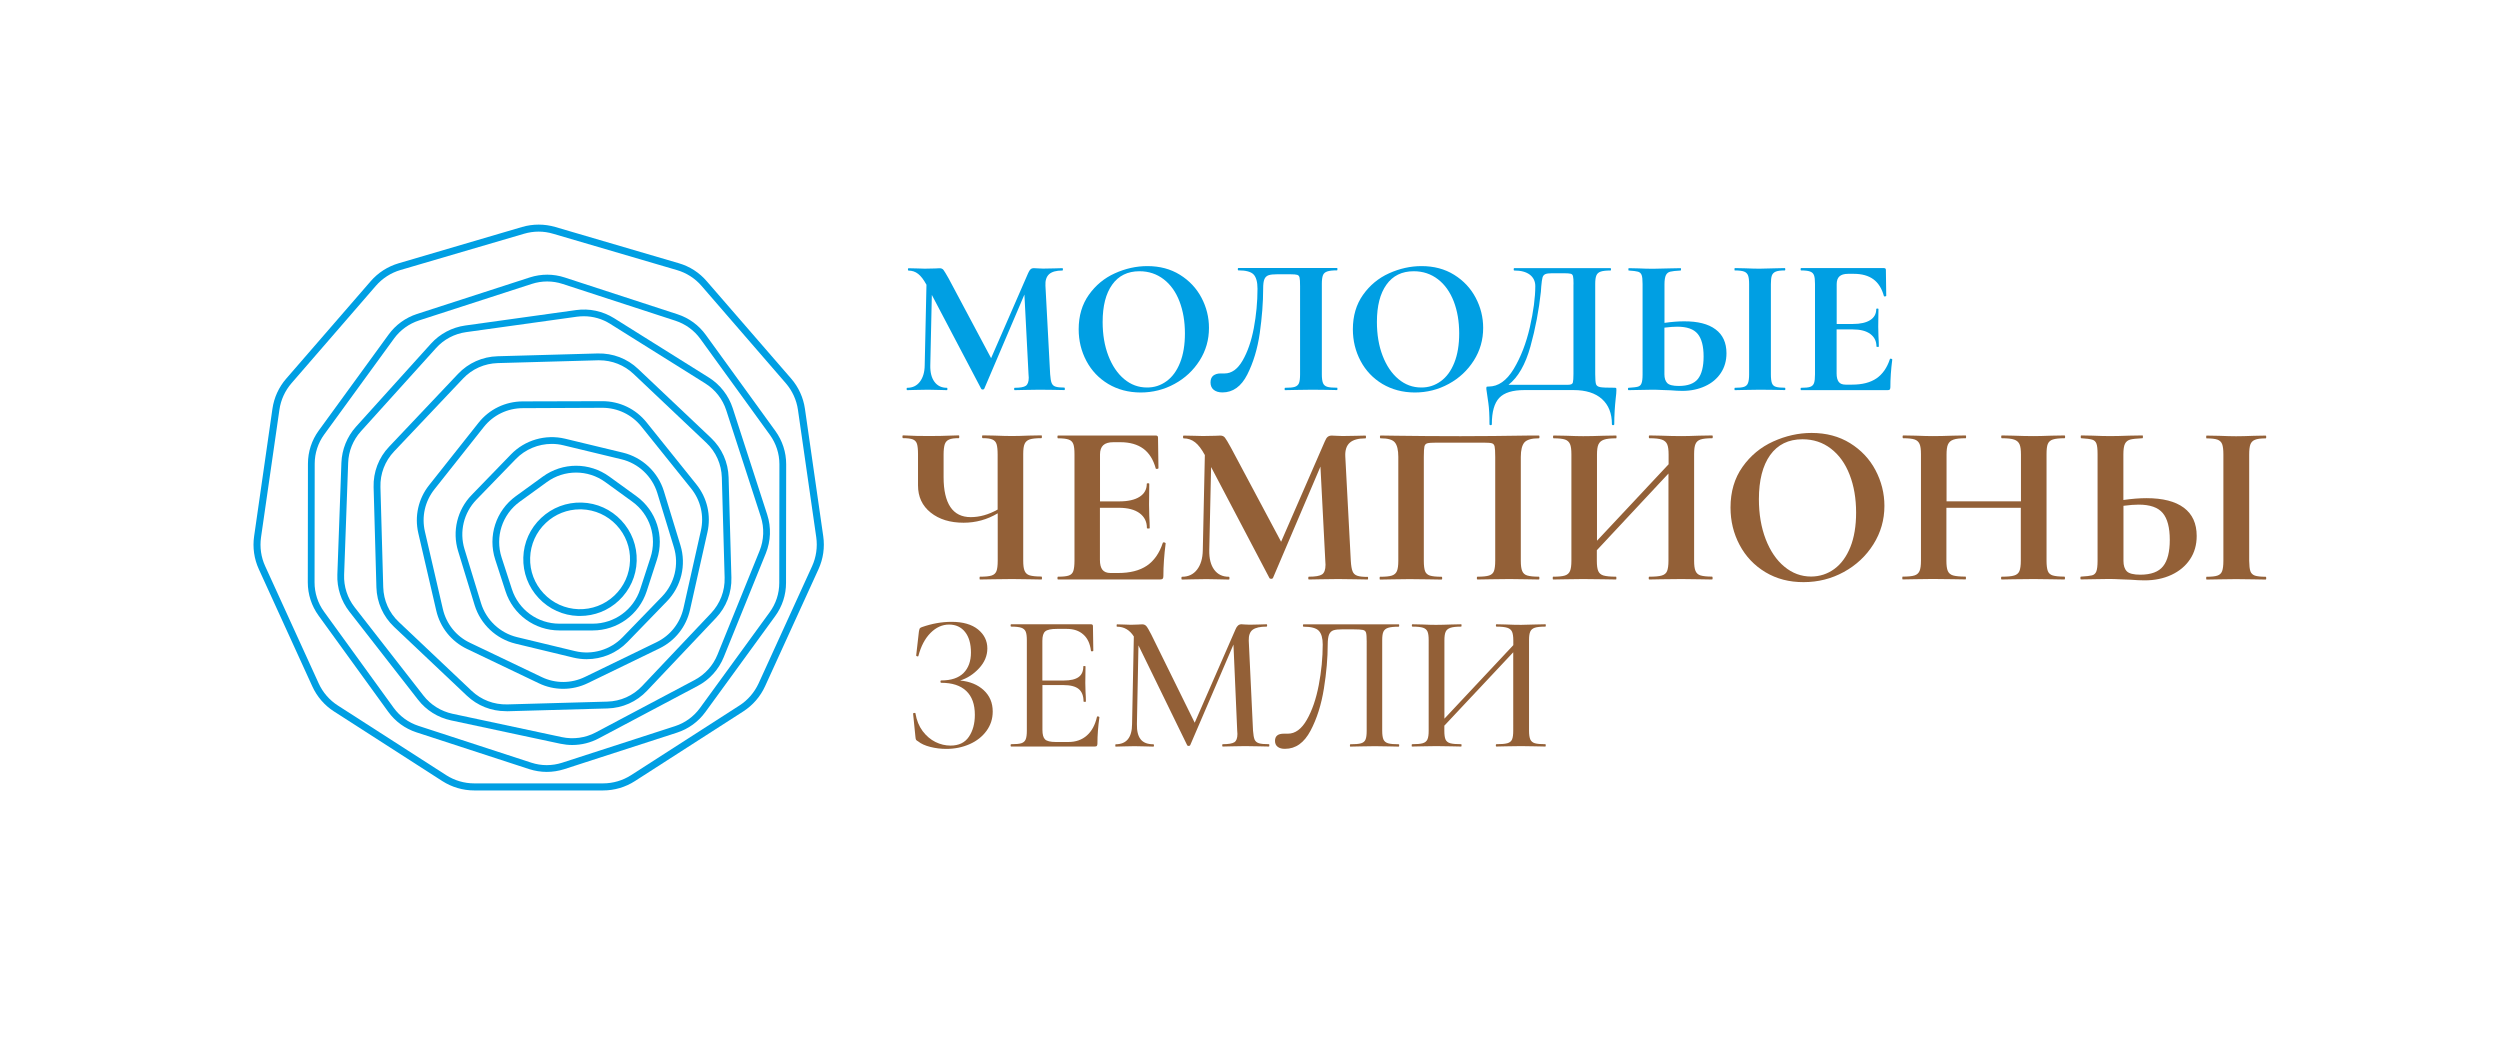 <?xml version="1.0" encoding="utf-8"?>
<!-- Generator: Adobe Illustrator 23.0.4, SVG Export Plug-In . SVG Version: 6.00 Build 0)  -->
<svg version="1.1" id="Layer_1" xmlns="http://www.w3.org/2000/svg" xmlns:xlink="http://www.w3.org/1999/xlink" x="0px" y="0px"
	 viewBox="0 0 340 142.25" style="enable-background:new 0 0 340 142.25;" xml:space="preserve">
<style type="text/css">
	.st0{fill:#936037;}
	.st1{fill:#009FE3;}
</style>
<g>
	<g>
		<path class="st0" d="M141.71,78.62c0,0.13-0.02,0.19-0.06,0.19c-0.71,0-1.27-0.01-1.69-0.03l-2.32-0.03l-2.57,0.03
			c-0.44,0.02-1.03,0.03-1.79,0.03c-0.04,0-0.06-0.06-0.06-0.19c0-0.12,0.02-0.19,0.06-0.19c0.73,0,1.26-0.05,1.58-0.16
			c0.32-0.1,0.54-0.3,0.66-0.6c0.11-0.29,0.17-0.76,0.17-1.41v-6.45c-1.44,0.86-2.99,1.28-4.64,1.28c-1.84,0-3.33-0.46-4.48-1.38
			c-1.15-0.92-1.72-2.15-1.72-3.7v-4.26c0-0.63-0.05-1.09-0.14-1.38c-0.09-0.29-0.28-0.5-0.56-0.61c-0.28-0.11-0.73-0.17-1.33-0.17
			c-0.06,0-0.09-0.06-0.09-0.19s0.03-0.19,0.09-0.19c0.31,0,0.55,0.01,0.72,0.03c0.58,0.04,1.53,0.06,2.85,0.06
			c1.07,0,2.06-0.02,2.98-0.06c0.27-0.02,0.62-0.03,1.03-0.03c0.04,0,0.06,0.06,0.06,0.19s-0.02,0.19-0.06,0.19
			c-0.61,0-1.05,0.06-1.33,0.19c-0.28,0.12-0.48,0.34-0.58,0.64s-0.16,0.77-0.16,1.39v3.1c0,1.77,0.31,3.12,0.92,4.04
			c0.62,0.92,1.54,1.38,2.77,1.38c1.21,0,2.43-0.34,3.66-1.03v-7.49c0-0.63-0.05-1.09-0.14-1.39s-0.28-0.52-0.56-0.64
			c-0.28-0.13-0.73-0.19-1.33-0.19c-0.06,0-0.09-0.06-0.09-0.19s0.03-0.19,0.09-0.19l1.6,0.03c0.96,0.04,1.75,0.06,2.38,0.06
			c0.58,0,1.36-0.02,2.32-0.06l1.69-0.03c0.04,0,0.06,0.06,0.06,0.19s-0.02,0.19-0.06,0.19c-0.73,0-1.26,0.06-1.6,0.17
			c-0.33,0.11-0.56,0.32-0.69,0.61s-0.19,0.75-0.19,1.38v14.5c0,0.63,0.06,1.09,0.19,1.39s0.35,0.51,0.69,0.61
			c0.33,0.1,0.87,0.16,1.6,0.16C141.69,78.43,141.71,78.49,141.71,78.62z"/>
		<path class="st0" d="M158.28,73.76c0.06,0,0.12,0.02,0.17,0.05c0.05,0.03,0.08,0.06,0.08,0.08c-0.21,1.63-0.31,3.11-0.31,4.45
			c0,0.17-0.03,0.29-0.09,0.36c-0.06,0.07-0.19,0.11-0.38,0.11H143.9c-0.06,0-0.09-0.06-0.09-0.19c0-0.12,0.03-0.19,0.09-0.19
			c0.67,0,1.15-0.05,1.46-0.16c0.3-0.1,0.51-0.31,0.61-0.61s0.16-0.77,0.16-1.39v-14.5c0-0.63-0.05-1.09-0.16-1.38
			s-0.31-0.5-0.63-0.61c-0.31-0.11-0.79-0.17-1.44-0.17c-0.06,0-0.09-0.06-0.09-0.19s0.03-0.19,0.09-0.19h13.28
			c0.21,0,0.31,0.09,0.31,0.28l0.06,4.17c0,0.04-0.06,0.07-0.17,0.09c-0.12,0.02-0.18,0-0.2-0.06c-0.33-1.21-0.9-2.11-1.69-2.69
			c-0.79-0.58-1.84-0.88-3.13-0.88h-0.94c-0.63,0-1.09,0.14-1.38,0.41c-0.29,0.27-0.44,0.69-0.44,1.25v6.39h2.6
			c1.21,0,2.14-0.21,2.79-0.63c0.65-0.42,0.97-1,0.97-1.75c0-0.06,0.06-0.09,0.17-0.09c0.11,0,0.17,0.03,0.17,0.09l-0.03,2.82
			l0.03,1.5c0.04,0.71,0.06,1.27,0.06,1.69c0,0.04-0.06,0.06-0.19,0.06s-0.19-0.02-0.19-0.06c0-0.86-0.33-1.53-0.99-2.02
			c-0.66-0.49-1.6-0.74-2.83-0.74h-2.57v7.08c0,0.61,0.11,1.05,0.34,1.35c0.23,0.29,0.6,0.44,1.1,0.44h1.03c1.63,0,2.93-0.33,3.92-1
			c0.98-0.67,1.7-1.7,2.16-3.1C158.15,73.78,158.19,73.76,158.28,73.76z"/>
		<path class="st0" d="M186.06,78.62c0,0.13-0.02,0.19-0.06,0.19c-0.71,0-1.27-0.01-1.69-0.03l-2.32-0.03l-2.35,0.03
			c-0.4,0.02-0.94,0.03-1.63,0.03c-0.06,0-0.09-0.06-0.09-0.19c0-0.12,0.03-0.19,0.09-0.19c0.88,0,1.47-0.1,1.79-0.31
			c0.31-0.21,0.47-0.65,0.47-1.32l-0.03-0.53l-0.66-12.81l-6.45,15.13c-0.04,0.08-0.12,0.13-0.25,0.13c-0.13,0-0.21-0.04-0.25-0.13
			l-7.92-15.07l-0.25,11.31c-0.02,1.13,0.2,2.01,0.67,2.65c0.47,0.64,1.13,0.96,1.99,0.96c0.06,0,0.09,0.06,0.09,0.19
			c0,0.13-0.03,0.19-0.09,0.19c-0.56,0-1-0.01-1.32-0.03l-1.72-0.03l-1.97,0.03c-0.33,0.02-0.78,0.03-1.35,0.03
			c-0.06,0-0.09-0.06-0.09-0.19c0-0.12,0.03-0.19,0.09-0.19c0.86,0,1.54-0.32,2.04-0.97s0.76-1.52,0.78-2.63l0.28-12.97l-0.03-0.03
			c-0.42-0.77-0.85-1.34-1.3-1.69c-0.45-0.35-0.97-0.53-1.55-0.53c-0.06,0-0.09-0.06-0.09-0.19s0.03-0.19,0.09-0.19l1.47,0.03
			c0.29,0.02,0.67,0.03,1.13,0.03l1.66-0.03c0.19-0.02,0.43-0.03,0.72-0.03c0.27,0,0.48,0.09,0.63,0.28
			c0.15,0.19,0.42,0.64,0.81,1.35l6.83,12.81l5.95-13.66c0.12-0.29,0.25-0.5,0.39-0.61c0.14-0.11,0.32-0.17,0.55-0.17
			c0.19,0,0.4,0.01,0.64,0.03c0.24,0.02,0.52,0.03,0.83,0.03l1.85-0.03c0.29-0.02,0.71-0.03,1.25-0.03c0.06,0,0.09,0.06,0.09,0.19
			s-0.03,0.19-0.09,0.19c-0.98,0-1.69,0.2-2.13,0.6c-0.44,0.4-0.64,1.01-0.6,1.85l0.75,14.22c0.04,0.65,0.12,1.12,0.24,1.41
			c0.11,0.29,0.32,0.49,0.63,0.6s0.78,0.16,1.42,0.16C186.04,78.43,186.06,78.49,186.06,78.62z"/>
		<path class="st0" d="M209.36,78.62c0,0.13-0.03,0.19-0.09,0.19c-0.71,0-1.27-0.01-1.69-0.03l-2.29-0.03l-2.6,0.03
			c-0.44,0.02-1.02,0.03-1.75,0.03c-0.06,0-0.09-0.06-0.09-0.19c0-0.12,0.03-0.19,0.09-0.19c0.71,0,1.23-0.05,1.57-0.16
			s0.56-0.31,0.67-0.61c0.11-0.3,0.17-0.77,0.17-1.39V62.14c0-0.71-0.03-1.18-0.08-1.41c-0.05-0.23-0.17-0.38-0.36-0.44
			c-0.19-0.06-0.56-0.09-1.13-0.09h-6.42c-0.63,0-1.04,0.03-1.25,0.09c-0.21,0.06-0.34,0.21-0.39,0.44
			c-0.05,0.23-0.08,0.7-0.08,1.41v14.13c0,0.65,0.06,1.12,0.17,1.41c0.11,0.29,0.33,0.49,0.66,0.6c0.32,0.1,0.85,0.16,1.58,0.16
			c0.06,0,0.09,0.06,0.09,0.19c0,0.13-0.03,0.19-0.09,0.19c-0.73,0-1.32-0.01-1.75-0.03l-2.6-0.03l-2.32,0.03
			c-0.42,0.02-0.98,0.03-1.69,0.03c-0.04,0-0.06-0.06-0.06-0.19c0-0.12,0.02-0.19,0.06-0.19c0.73,0,1.26-0.05,1.6-0.16
			s0.56-0.31,0.69-0.61s0.19-0.77,0.19-1.39V62.14c0-0.94-0.16-1.6-0.47-1.97c-0.31-0.38-0.96-0.56-1.94-0.56
			c-0.06,0-0.09-0.06-0.09-0.19s0.03-0.19,0.09-0.19c0.71,0,1.4,0.01,2.07,0.03c2.8,0.04,5.73,0.06,8.8,0.06
			c2.78,0,5.98-0.03,9.62-0.09h1.03c0.06,0,0.09,0.06,0.09,0.19s-0.03,0.19-0.09,0.19c-0.98,0-1.63,0.19-1.96,0.56
			c-0.32,0.38-0.49,1.03-0.49,1.97v14.13c0,0.63,0.06,1.09,0.19,1.39c0.12,0.3,0.35,0.51,0.69,0.61s0.86,0.16,1.57,0.16
			C209.33,78.43,209.36,78.49,209.36,78.62z"/>
		<path class="st0" d="M232.92,78.62c0,0.13-0.03,0.19-0.09,0.19c-0.73,0-1.32-0.01-1.75-0.03l-2.41-0.03l-2.82,0.03
			c-0.38,0.02-0.89,0.03-1.54,0.03c-0.06,0-0.09-0.06-0.09-0.19c0-0.12,0.03-0.19,0.09-0.19c0.77,0,1.34-0.05,1.69-0.16
			c0.35-0.1,0.6-0.3,0.72-0.6c0.12-0.29,0.19-0.76,0.19-1.41V64.4l-9.74,10.43v1.44c0,0.63,0.06,1.09,0.19,1.39s0.37,0.51,0.72,0.61
			c0.35,0.1,0.92,0.16,1.69,0.16c0.04,0,0.06,0.06,0.06,0.19c0,0.13-0.02,0.19-0.06,0.19c-0.73,0-1.32-0.01-1.75-0.03l-2.72-0.03
			l-2.35,0.03c-0.42,0.02-0.99,0.03-1.72,0.03c-0.04,0-0.06-0.06-0.06-0.19c0-0.12,0.02-0.19,0.06-0.19c0.73,0,1.26-0.05,1.6-0.16
			s0.56-0.31,0.69-0.61s0.19-0.77,0.19-1.39v-14.5c0-0.63-0.06-1.09-0.19-1.38s-0.35-0.5-0.67-0.61c-0.32-0.11-0.84-0.17-1.55-0.17
			c-0.06,0-0.09-0.06-0.09-0.19s0.03-0.19,0.09-0.19l1.69,0.03c0.96,0.04,1.73,0.06,2.32,0.06c0.79,0,1.71-0.02,2.76-0.06l1.72-0.03
			c0.04,0,0.06,0.06,0.06,0.19s-0.02,0.19-0.06,0.19c-0.75,0-1.31,0.06-1.66,0.19c-0.36,0.12-0.6,0.34-0.74,0.64s-0.2,0.77-0.2,1.39
			v11.71l9.74-10.4v-1.32c0-0.63-0.06-1.09-0.19-1.39s-0.37-0.52-0.72-0.64c-0.36-0.13-0.92-0.19-1.69-0.19
			c-0.06,0-0.09-0.06-0.09-0.19s0.03-0.19,0.09-0.19l1.54,0.03c1.04,0.04,1.98,0.06,2.82,0.06c0.56,0,1.37-0.02,2.41-0.06l1.75-0.03
			c0.06,0,0.09,0.06,0.09,0.19s-0.03,0.19-0.09,0.19c-0.71,0-1.23,0.06-1.57,0.17s-0.56,0.32-0.69,0.61s-0.19,0.75-0.19,1.38v14.5
			c0,0.63,0.06,1.09,0.19,1.39s0.35,0.51,0.69,0.61s0.86,0.16,1.57,0.16C232.88,78.43,232.92,78.49,232.92,78.62z"/>
		<path class="st0" d="M240.1,77.82c-1.51-0.91-2.68-2.14-3.51-3.7c-0.83-1.56-1.24-3.25-1.24-5.09c0-2.15,0.54-3.99,1.63-5.53
			c1.08-1.53,2.48-2.69,4.18-3.46c1.7-0.77,3.44-1.16,5.22-1.16c1.98,0,3.73,0.46,5.23,1.39c1.5,0.93,2.66,2.16,3.46,3.68
			c0.8,1.52,1.21,3.14,1.21,4.85c0,1.9-0.5,3.64-1.5,5.23c-1,1.59-2.34,2.84-4.02,3.76c-1.68,0.92-3.5,1.38-5.47,1.38
			C243.35,79.18,241.62,78.73,240.1,77.82z M249.47,77.38c0.93-0.68,1.65-1.67,2.18-2.98c0.52-1.3,0.78-2.87,0.78-4.68
			c0-1.92-0.29-3.64-0.88-5.15c-0.58-1.51-1.43-2.7-2.54-3.55c-1.11-0.86-2.4-1.28-3.88-1.28c-1.9,0-3.36,0.72-4.39,2.15
			c-1.02,1.43-1.53,3.43-1.53,6c0,2.03,0.31,3.84,0.92,5.43c0.62,1.6,1.46,2.85,2.54,3.74c1.08,0.9,2.29,1.35,3.65,1.35
			C247.49,78.4,248.54,78.06,249.47,77.38z"/>
		<path class="st0" d="M280.84,78.62c0,0.13-0.03,0.19-0.09,0.19c-0.73,0-1.32-0.01-1.75-0.03l-2.41-0.03l-2.82,0.03
			c-0.38,0.02-0.89,0.03-1.54,0.03c-0.06,0-0.09-0.06-0.09-0.19c0-0.12,0.03-0.19,0.09-0.19c0.77,0,1.34-0.05,1.69-0.16
			c0.35-0.1,0.59-0.3,0.72-0.6c0.12-0.29,0.19-0.76,0.19-1.41v-7.2h-10.12v7.2c0,0.63,0.06,1.09,0.19,1.39s0.37,0.51,0.72,0.61
			c0.35,0.1,0.92,0.16,1.69,0.16c0.04,0,0.06,0.06,0.06,0.19c0,0.13-0.02,0.19-0.06,0.19c-0.73,0-1.32-0.01-1.75-0.03l-2.72-0.03
			l-2.35,0.03c-0.42,0.02-0.99,0.03-1.72,0.03c-0.04,0-0.06-0.06-0.06-0.19c0-0.12,0.02-0.19,0.06-0.19c0.73,0,1.26-0.05,1.6-0.16
			c0.33-0.1,0.56-0.31,0.69-0.61s0.19-0.77,0.19-1.39v-14.5c0-0.63-0.06-1.09-0.19-1.38s-0.35-0.5-0.67-0.61
			c-0.32-0.11-0.84-0.17-1.55-0.17c-0.06,0-0.09-0.06-0.09-0.19s0.03-0.19,0.09-0.19l1.69,0.03c0.96,0.04,1.73,0.06,2.32,0.06
			c0.79,0,1.71-0.02,2.76-0.06l1.72-0.03c0.04,0,0.06,0.06,0.06,0.19s-0.02,0.19-0.06,0.19c-0.75,0-1.31,0.06-1.66,0.19
			c-0.36,0.12-0.6,0.34-0.74,0.64s-0.2,0.77-0.2,1.39v6.36h10.12v-6.36c0-0.63-0.06-1.09-0.19-1.39c-0.13-0.3-0.37-0.52-0.72-0.64
			c-0.36-0.13-0.92-0.19-1.69-0.19c-0.06,0-0.09-0.06-0.09-0.19s0.03-0.19,0.09-0.19l1.54,0.03c1.04,0.04,1.98,0.06,2.82,0.06
			c0.56,0,1.37-0.02,2.41-0.06l1.75-0.03c0.06,0,0.09,0.06,0.09,0.19s-0.03,0.19-0.09,0.19c-0.71,0-1.24,0.06-1.58,0.17
			c-0.34,0.11-0.57,0.32-0.69,0.61c-0.12,0.29-0.17,0.75-0.17,1.38v14.5c0,0.63,0.06,1.09,0.17,1.39c0.11,0.3,0.34,0.51,0.67,0.61
			c0.33,0.1,0.87,0.16,1.6,0.16C280.81,78.43,280.84,78.49,280.84,78.62z"/>
		<path class="st0" d="M297,69.05c1.17,0.87,1.75,2.15,1.75,3.84c0,1.21-0.3,2.27-0.91,3.18s-1.45,1.61-2.52,2.11
			s-2.29,0.75-3.65,0.75c-0.54,0-1.18-0.03-1.91-0.09c-0.27,0-0.71-0.02-1.32-0.05s-1.14-0.05-1.6-0.05l-2,0.03
			c-0.44,0.02-1.04,0.03-1.82,0.03c-0.06,0-0.09-0.06-0.09-0.19c0-0.12,0.03-0.19,0.09-0.19c0.71-0.04,1.21-0.1,1.49-0.17
			c0.28-0.07,0.48-0.25,0.59-0.53c0.11-0.28,0.17-0.77,0.17-1.46v-14.5c0-0.69-0.05-1.17-0.16-1.44c-0.1-0.27-0.3-0.45-0.58-0.53
			c-0.28-0.08-0.78-0.15-1.49-0.19c-0.04,0-0.06-0.06-0.06-0.19s0.02-0.19,0.06-0.19l1.57,0.03c0.88,0.04,1.67,0.06,2.38,0.06
			c0.69,0,1.55-0.02,2.6-0.06l1.79-0.03c0.04,0,0.06,0.06,0.06,0.19s-0.02,0.19-0.06,0.19c-0.81,0.04-1.38,0.1-1.69,0.19
			s-0.54,0.27-0.69,0.56c-0.15,0.29-0.22,0.78-0.22,1.47V68c1.17-0.17,2.21-0.25,3.13-0.25C294.14,67.75,295.83,68.18,297,69.05z
			 M294.18,77.01c0.61-0.76,0.91-1.96,0.91-3.59c0-1.67-0.32-2.89-0.96-3.65s-1.73-1.14-3.27-1.14c-0.54,0-1.23,0.05-2.07,0.16v7.49
			c0,0.63,0.15,1.1,0.45,1.41s0.92,0.47,1.86,0.47C292.55,78.15,293.58,77.77,294.18,77.01z M306.05,77.68
			c0.1,0.29,0.31,0.49,0.61,0.6c0.3,0.1,0.79,0.16,1.46,0.16c0.06,0,0.09,0.06,0.09,0.19c0,0.13-0.03,0.19-0.09,0.19
			c-0.69,0-1.23-0.01-1.63-0.03l-2.38-0.03l-2.32,0.03c-0.42,0.02-0.98,0.03-1.69,0.03c-0.04,0-0.06-0.06-0.06-0.19
			c0-0.12,0.02-0.19,0.06-0.19c0.67,0,1.16-0.05,1.47-0.16c0.31-0.1,0.53-0.31,0.64-0.61s0.17-0.77,0.17-1.39v-14.5
			c0-0.63-0.06-1.09-0.17-1.38s-0.33-0.5-0.64-0.61c-0.31-0.11-0.8-0.17-1.47-0.17c-0.04,0-0.06-0.06-0.06-0.19s0.02-0.19,0.06-0.19
			l1.69,0.03c0.96,0.04,1.73,0.06,2.32,0.06c0.65,0,1.45-0.02,2.41-0.06l1.6-0.03c0.06,0,0.09,0.06,0.09,0.19s-0.03,0.19-0.09,0.19
			c-0.65,0-1.13,0.06-1.44,0.19c-0.31,0.12-0.52,0.34-0.63,0.64s-0.16,0.77-0.16,1.39v14.44C305.9,76.92,305.95,77.39,306.05,77.68z
			"/>
	</g>
	<g>
		<path class="st1" d="M144.82,52.89c0,0.11-0.02,0.16-0.05,0.16c-0.6,0-1.08-0.01-1.43-0.03L141.37,53l-1.99,0.03
			c-0.34,0.02-0.8,0.03-1.38,0.03c-0.05,0-0.08-0.05-0.08-0.16s0.03-0.16,0.08-0.16c0.74,0,1.25-0.09,1.51-0.27s0.4-0.55,0.4-1.11
			l-0.03-0.45l-0.56-10.85l-5.46,12.81c-0.04,0.07-0.11,0.11-0.21,0.11c-0.11,0-0.18-0.04-0.21-0.11l-6.71-12.76l-0.21,9.58
			c-0.02,0.96,0.17,1.7,0.57,2.24c0.4,0.54,0.96,0.81,1.68,0.81c0.05,0,0.08,0.05,0.08,0.16s-0.03,0.16-0.08,0.16
			c-0.48,0-0.85-0.01-1.11-0.03L126.19,53l-1.67,0.03c-0.28,0.02-0.66,0.03-1.14,0.03c-0.05,0-0.08-0.05-0.08-0.16
			s0.03-0.16,0.08-0.16c0.73,0,1.3-0.27,1.72-0.82c0.42-0.55,0.65-1.29,0.66-2.23l0.24-10.98l-0.03-0.03
			c-0.35-0.65-0.72-1.13-1.1-1.43c-0.38-0.3-0.82-0.45-1.31-0.45c-0.05,0-0.08-0.05-0.08-0.16c0-0.11,0.03-0.16,0.08-0.16l1.25,0.03
			c0.25,0.02,0.57,0.03,0.96,0.03l1.41-0.03c0.16-0.02,0.36-0.03,0.61-0.03c0.23,0,0.41,0.08,0.53,0.24
			c0.12,0.16,0.35,0.54,0.69,1.14l5.78,10.85l5.04-11.57c0.11-0.25,0.22-0.42,0.33-0.52c0.11-0.1,0.27-0.15,0.46-0.15
			c0.16,0,0.34,0.01,0.54,0.03c0.2,0.02,0.44,0.03,0.7,0.03l1.56-0.03c0.25-0.02,0.6-0.03,1.06-0.03c0.05,0,0.08,0.05,0.08,0.16
			c0,0.11-0.03,0.16-0.08,0.16c-0.83,0-1.43,0.17-1.8,0.5c-0.37,0.34-0.54,0.86-0.5,1.56l0.64,12.04c0.04,0.55,0.1,0.95,0.2,1.19
			c0.1,0.25,0.27,0.42,0.53,0.5c0.26,0.09,0.66,0.13,1.21,0.13C144.8,52.73,144.82,52.79,144.82,52.89z"/>
		<path class="st1" d="M150.72,52.22c-1.28-0.77-2.27-1.81-2.97-3.13s-1.05-2.75-1.05-4.31c0-1.82,0.46-3.38,1.38-4.68
			c0.92-1.3,2.1-2.28,3.54-2.93c1.44-0.65,2.91-0.98,4.42-0.98c1.68,0,3.16,0.39,4.43,1.18c1.27,0.79,2.25,1.83,2.93,3.12
			c0.68,1.29,1.02,2.66,1.02,4.11c0,1.61-0.42,3.09-1.27,4.43c-0.85,1.34-1.99,2.41-3.41,3.18c-1.42,0.78-2.97,1.17-4.63,1.17
			C153.46,53.37,152,52.98,150.72,52.22z M158.65,51.84c0.79-0.57,1.4-1.41,1.84-2.52c0.44-1.1,0.66-2.43,0.66-3.97
			c0-1.63-0.25-3.08-0.74-4.36s-1.21-2.29-2.15-3.01c-0.94-0.72-2.03-1.09-3.29-1.09c-1.61,0-2.85,0.61-3.71,1.82
			c-0.87,1.21-1.3,2.9-1.3,5.08c0,1.72,0.26,3.25,0.78,4.6c0.52,1.35,1.24,2.41,2.15,3.17s1.94,1.14,3.09,1.14
			C156.97,52.71,157.86,52.42,158.65,51.84z"/>
		<path class="st1" d="M165.07,53.02c-0.29-0.23-0.44-0.57-0.44-1.01c0-0.42,0.13-0.73,0.38-0.93c0.26-0.19,0.58-0.29,0.97-0.29
			h0.56c0.96,0,1.77-0.58,2.45-1.75c0.68-1.17,1.19-2.64,1.53-4.42c0.33-1.78,0.5-3.56,0.5-5.35c0-0.92-0.18-1.57-0.53-1.94
			c-0.35-0.37-1.04-0.56-2.07-0.56c-0.05,0-0.08-0.05-0.08-0.16c0-0.11,0.03-0.16,0.08-0.16h13.42c0.04,0,0.05,0.05,0.05,0.16
			c0,0.11-0.02,0.16-0.05,0.16c-0.6,0-1.05,0.05-1.34,0.15c-0.29,0.1-0.49,0.27-0.58,0.52c-0.1,0.25-0.15,0.64-0.15,1.17V50.9
			c0,0.53,0.05,0.92,0.15,1.18c0.1,0.26,0.29,0.43,0.57,0.52c0.28,0.09,0.73,0.13,1.35,0.13c0.04,0,0.05,0.05,0.05,0.16
			s-0.02,0.16-0.05,0.16c-0.6,0-1.08-0.01-1.43-0.03L178.45,53l-2.18,0.03c-0.35,0.02-0.86,0.03-1.51,0.03
			c-0.04,0-0.05-0.05-0.05-0.16s0.02-0.16,0.05-0.16c0.62,0,1.07-0.04,1.34-0.13c0.27-0.09,0.46-0.26,0.56-0.5
			c0.1-0.25,0.15-0.65,0.15-1.19V38.94c0-0.6-0.02-1-0.07-1.19c-0.04-0.19-0.15-0.32-0.31-0.37s-0.48-0.08-0.96-0.08h-1.75
			c-0.53,0-0.93,0.04-1.19,0.13c-0.26,0.09-0.46,0.27-0.57,0.54c-0.12,0.27-0.17,0.71-0.17,1.31c0,1.87-0.16,3.88-0.46,6.02
			c-0.31,2.14-0.88,4.02-1.7,5.64s-1.95,2.43-3.38,2.43C165.75,53.37,165.36,53.25,165.07,53.02z"/>
		<path class="st1" d="M188.01,52.22c-1.28-0.77-2.27-1.81-2.97-3.13c-0.7-1.32-1.05-2.75-1.05-4.31c0-1.82,0.46-3.38,1.38-4.68
			c0.92-1.3,2.1-2.28,3.54-2.93c1.44-0.65,2.91-0.98,4.42-0.98c1.68,0,3.16,0.39,4.43,1.18c1.27,0.79,2.25,1.83,2.93,3.12
			c0.68,1.29,1.02,2.66,1.02,4.11c0,1.61-0.42,3.09-1.27,4.43c-0.85,1.34-1.99,2.41-3.41,3.18c-1.42,0.78-2.97,1.17-4.63,1.17
			C190.76,53.37,189.3,52.98,188.01,52.22z M195.95,51.84c0.79-0.57,1.4-1.41,1.84-2.52c0.44-1.1,0.66-2.43,0.66-3.97
			c0-1.63-0.25-3.08-0.74-4.36c-0.5-1.28-1.21-2.29-2.15-3.01c-0.94-0.72-2.03-1.09-3.29-1.09c-1.61,0-2.85,0.61-3.71,1.82
			c-0.87,1.21-1.3,2.9-1.3,5.08c0,1.72,0.26,3.25,0.78,4.6c0.52,1.35,1.24,2.41,2.15,3.17c0.91,0.76,1.94,1.14,3.09,1.14
			C194.27,52.71,195.16,52.42,195.95,51.84z"/>
		<path class="st1" d="M219.79,52.77c0.03,0.03,0.04,0.12,0.04,0.28c0,0.28-0.03,0.62-0.08,1.01c-0.14,1.27-0.21,2.48-0.21,3.63
			c0,0.09-0.05,0.13-0.16,0.13c-0.11,0-0.16-0.04-0.16-0.13c0-1.47-0.45-2.61-1.35-3.42c-0.9-0.81-2.19-1.22-3.87-1.22h-6.68
			c-1.61,0-2.75,0.35-3.42,1.06c-0.67,0.71-1.01,1.9-1.01,3.58c0,0.09-0.05,0.13-0.16,0.13c-0.11,0-0.16-0.04-0.16-0.13
			c0-1.2-0.05-2.15-0.15-2.85c-0.1-0.7-0.15-1.09-0.17-1.18c-0.07-0.46-0.11-0.72-0.11-0.77c0-0.16,0.01-0.25,0.04-0.28
			c0.03-0.03,0.12-0.04,0.28-0.04c1.31,0,2.44-0.8,3.41-2.4c0.96-1.6,1.69-3.49,2.19-5.66c0.49-2.18,0.74-4.04,0.74-5.6
			c0-0.65-0.25-1.17-0.74-1.55c-0.5-0.38-1.2-0.57-2.12-0.57c-0.05,0-0.08-0.05-0.08-0.16c0-0.11,0.03-0.16,0.08-0.16h13.08
			c0.05,0,0.08,0.05,0.08,0.16c0,0.11-0.03,0.16-0.08,0.16c-0.6,0-1.04,0.05-1.33,0.15c-0.28,0.1-0.48,0.27-0.58,0.52
			c-0.11,0.25-0.16,0.64-0.16,1.17V50.9c0,0.69,0.04,1.14,0.11,1.35c0.07,0.21,0.26,0.34,0.57,0.4s0.94,0.08,1.9,0.08
			C219.68,52.73,219.77,52.75,219.79,52.77z M214,38.67c0-0.55-0.02-0.92-0.07-1.1c-0.04-0.19-0.15-0.3-0.31-0.34
			c-0.16-0.04-0.48-0.07-0.96-0.07h-1.54c-0.46,0-0.78,0.04-0.97,0.13c-0.19,0.09-0.31,0.24-0.37,0.46
			c-0.06,0.22-0.12,0.62-0.17,1.21c0,0.12-0.02,0.36-0.05,0.72c-0.27,2.51-0.74,4.99-1.42,7.44c-0.68,2.45-1.68,4.19-2.98,5.21h7.37
			c0.11,0,0.35,0,0.73,0c0.38,0,0.6-0.1,0.65-0.31c0.05-0.2,0.08-0.6,0.08-1.18V38.67z"/>
		<path class="st1" d="M233.31,44.79c0.99,0.73,1.49,1.82,1.49,3.25c0,1.03-0.26,1.92-0.77,2.69c-0.51,0.77-1.22,1.37-2.14,1.79
			c-0.91,0.42-1.94,0.64-3.09,0.64c-0.46,0-1-0.03-1.62-0.08c-0.23,0-0.6-0.01-1.11-0.04c-0.51-0.03-0.96-0.04-1.35-0.04l-1.7,0.03
			c-0.37,0.02-0.88,0.03-1.54,0.03c-0.05,0-0.08-0.05-0.08-0.16s0.03-0.16,0.08-0.16c0.6-0.04,1.02-0.08,1.26-0.15
			c0.24-0.06,0.41-0.21,0.5-0.45c0.1-0.24,0.15-0.65,0.15-1.23V38.62c0-0.58-0.04-0.99-0.13-1.22c-0.09-0.23-0.25-0.38-0.49-0.45
			c-0.24-0.07-0.66-0.12-1.26-0.16c-0.04,0-0.05-0.05-0.05-0.16c0-0.11,0.02-0.16,0.05-0.16l1.33,0.03
			c0.74,0.04,1.41,0.05,2.02,0.05c0.58,0,1.32-0.02,2.2-0.05l1.51-0.03c0.04,0,0.05,0.05,0.05,0.16c0,0.11-0.02,0.16-0.05,0.16
			c-0.69,0.04-1.17,0.09-1.43,0.16c-0.26,0.07-0.46,0.23-0.58,0.48c-0.12,0.25-0.19,0.66-0.19,1.25v5.23
			c0.99-0.14,1.87-0.21,2.65-0.21C230.89,43.69,232.32,44.05,233.31,44.79z M230.92,51.53c0.51-0.65,0.77-1.66,0.77-3.04
			c0-1.42-0.27-2.44-0.81-3.09c-0.54-0.65-1.46-0.97-2.77-0.97c-0.46,0-1.04,0.04-1.75,0.13v6.34c0,0.53,0.13,0.93,0.38,1.19
			c0.26,0.27,0.78,0.4,1.58,0.4C229.54,52.49,230.41,52.17,230.92,51.53z M240.98,52.1c0.09,0.25,0.26,0.42,0.52,0.5
			c0.26,0.09,0.67,0.13,1.23,0.13c0.05,0,0.08,0.05,0.08,0.16s-0.03,0.16-0.08,0.16c-0.58,0-1.04-0.01-1.38-0.03L239.33,53
			l-1.96,0.03c-0.35,0.02-0.83,0.03-1.43,0.03c-0.04,0-0.05-0.05-0.05-0.16s0.02-0.16,0.05-0.16c0.57,0,0.98-0.04,1.25-0.13
			c0.26-0.09,0.45-0.26,0.54-0.52c0.1-0.26,0.15-0.65,0.15-1.18V38.62c0-0.53-0.05-0.92-0.15-1.17c-0.1-0.25-0.28-0.42-0.54-0.52
			c-0.27-0.1-0.68-0.15-1.25-0.15c-0.04,0-0.05-0.05-0.05-0.16c0-0.11,0.02-0.16,0.05-0.16l1.43,0.03c0.81,0.04,1.47,0.05,1.96,0.05
			c0.55,0,1.23-0.02,2.04-0.05l1.35-0.03c0.05,0,0.08,0.05,0.08,0.16c0,0.11-0.03,0.16-0.08,0.16c-0.55,0-0.96,0.05-1.22,0.16
			c-0.26,0.11-0.44,0.29-0.53,0.54c-0.09,0.26-0.13,0.65-0.13,1.18V50.9C240.84,51.45,240.89,51.85,240.98,52.1z"/>
		<path class="st1" d="M257.13,48.78c0.05,0,0.1,0.01,0.15,0.04c0.04,0.03,0.07,0.05,0.07,0.07c-0.18,1.38-0.26,2.64-0.26,3.77
			c0,0.14-0.03,0.24-0.08,0.31s-0.16,0.09-0.32,0.09h-11.73c-0.05,0-0.08-0.05-0.08-0.16s0.03-0.16,0.08-0.16
			c0.57,0,0.98-0.04,1.23-0.13c0.26-0.09,0.43-0.26,0.52-0.52s0.13-0.65,0.13-1.18V38.62c0-0.53-0.04-0.92-0.13-1.17
			c-0.09-0.25-0.26-0.42-0.53-0.52c-0.27-0.1-0.67-0.15-1.22-0.15c-0.05,0-0.08-0.05-0.08-0.16c0-0.11,0.03-0.16,0.08-0.16h11.25
			c0.18,0,0.27,0.08,0.27,0.24l0.05,3.53c0,0.04-0.05,0.06-0.15,0.08c-0.1,0.02-0.16,0-0.17-0.05c-0.28-1.03-0.76-1.79-1.43-2.28
			c-0.67-0.49-1.56-0.74-2.65-0.74h-0.8c-0.53,0-0.92,0.12-1.17,0.35c-0.25,0.23-0.37,0.58-0.37,1.06v5.41h2.2
			c1.03,0,1.81-0.18,2.36-0.53c0.55-0.35,0.82-0.85,0.82-1.49c0-0.05,0.05-0.08,0.15-0.08c0.1,0,0.15,0.03,0.15,0.08l-0.03,2.39
			l0.03,1.27c0.04,0.6,0.05,1.08,0.05,1.43c0,0.04-0.05,0.05-0.16,0.05s-0.16-0.02-0.16-0.05c0-0.73-0.28-1.3-0.84-1.71
			c-0.56-0.42-1.36-0.62-2.4-0.62h-2.18v6c0,0.51,0.1,0.89,0.29,1.14c0.19,0.25,0.5,0.37,0.93,0.37h0.88c1.38,0,2.48-0.28,3.32-0.85
			c0.83-0.57,1.44-1.44,1.83-2.63C257.03,48.8,257.06,48.78,257.13,48.78z"/>
	</g>
	<g>
		<path class="st0" d="M133.79,93.87c0.82,0.76,1.22,1.73,1.22,2.9c0,0.98-0.28,1.85-0.84,2.62c-0.56,0.77-1.32,1.38-2.29,1.81
			s-2.03,0.65-3.18,0.65c-0.75,0-1.47-0.09-2.18-0.27c-0.71-0.18-1.26-0.43-1.65-0.75c-0.16-0.09-0.26-0.16-0.29-0.23
			c-0.04-0.06-0.06-0.19-0.08-0.39l-0.32-3.17c0-0.04,0.05-0.06,0.15-0.08c0.1-0.02,0.16,0,0.17,0.05c0.16,0.96,0.49,1.76,0.98,2.42
			c0.5,0.66,1.08,1.15,1.74,1.48c0.67,0.33,1.35,0.49,2.06,0.49c1.12,0,1.95-0.4,2.49-1.2c0.54-0.8,0.81-1.79,0.81-2.98
			c0-1.44-0.39-2.52-1.18-3.26c-0.79-0.74-1.92-1.1-3.39-1.1c-0.07,0-0.11-0.05-0.11-0.16s0.04-0.16,0.11-0.16
			c1.35,0,2.36-0.34,3.03-1.01s1.01-1.61,1.01-2.79s-0.27-2.12-0.8-2.79c-0.53-0.67-1.26-1.01-2.18-1.01s-1.76,0.38-2.51,1.13
			c-0.75,0.75-1.31,1.8-1.66,3.15c0,0.04-0.04,0.05-0.11,0.05c-0.04,0-0.08-0.01-0.12-0.04s-0.07-0.05-0.07-0.07l0.37-3.25
			c0.04-0.21,0.07-0.35,0.11-0.43c0.04-0.07,0.13-0.13,0.29-0.19c1.37-0.48,2.71-0.72,4.04-0.72c1.56,0,2.76,0.35,3.61,1.04
			c0.84,0.69,1.26,1.55,1.26,2.58c0,0.99-0.38,1.89-1.13,2.7c-0.75,0.81-1.61,1.36-2.57,1.66
			C131.91,92.68,132.97,93.11,133.79,93.87z"/>
		<path class="st0" d="M149.3,97.43c0.05,0,0.1,0.01,0.15,0.04c0.04,0.03,0.07,0.05,0.07,0.07c-0.18,1.28-0.27,2.47-0.27,3.59
			c0,0.14-0.03,0.24-0.08,0.31c-0.05,0.06-0.16,0.09-0.32,0.09h-11.33c-0.05,0-0.08-0.05-0.08-0.16s0.03-0.16,0.08-0.16
			c0.64,0,1.1-0.04,1.38-0.13c0.28-0.09,0.48-0.26,0.59-0.52s0.16-0.65,0.16-1.18V87.06c0-0.53-0.05-0.92-0.16-1.17
			c-0.11-0.25-0.31-0.42-0.6-0.52c-0.29-0.1-0.75-0.15-1.37-0.15c-0.05,0-0.08-0.05-0.08-0.16s0.03-0.16,0.08-0.16h10.85
			c0.18,0,0.27,0.08,0.27,0.24l0.05,3.35c0,0.05-0.05,0.08-0.15,0.09s-0.16-0.01-0.17-0.07c-0.12-0.98-0.47-1.72-1.04-2.22
			c-0.57-0.51-1.31-0.76-2.24-0.76h-1.36c-0.78,0-1.3,0.11-1.57,0.33c-0.27,0.22-0.4,0.65-0.4,1.29v5.4h2.93c0.9,0,1.57-0.16,2-0.47
			c0.43-0.31,0.64-0.79,0.64-1.45c0-0.04,0.05-0.05,0.15-0.05c0.1,0,0.15,0.02,0.15,0.05l-0.03,2.24l0.03,1.2
			c0.04,0.57,0.05,1.01,0.05,1.33c0,0.04-0.05,0.05-0.16,0.05s-0.16-0.02-0.16-0.05c0-0.76-0.22-1.33-0.65-1.69
			c-0.44-0.36-1.13-0.54-2.09-0.54h-2.85v6.09c0,0.64,0.12,1.07,0.36,1.3c0.24,0.23,0.72,0.35,1.45,0.35h1.73
			c1.01,0,1.85-0.3,2.51-0.89c0.67-0.59,1.12-1.44,1.37-2.54C149.19,97.45,149.23,97.43,149.3,97.43z"/>
		<path class="st0" d="M172.63,101.37c0,0.11-0.02,0.16-0.05,0.16c-0.57,0-1.02-0.01-1.36-0.03l-1.89-0.03l-1.78,0.03
			c-0.3,0.02-0.72,0.03-1.25,0.03c-0.05,0-0.08-0.05-0.08-0.16s0.03-0.16,0.08-0.16c0.78,0,1.31-0.09,1.58-0.27
			c0.27-0.18,0.41-0.55,0.41-1.12l-0.03-0.45l-0.51-11.71l-5.88,13.68c-0.04,0.07-0.11,0.11-0.21,0.11s-0.18-0.04-0.21-0.11
			l-6.62-13.57l-0.21,10.7c-0.02,0.94,0.15,1.63,0.51,2.08s0.93,0.67,1.73,0.67c0.05,0,0.08,0.05,0.08,0.16s-0.03,0.16-0.08,0.16
			c-0.48,0-0.85-0.01-1.12-0.03l-1.46-0.03l-1.46,0.03c-0.25,0.02-0.61,0.03-1.09,0.03c-0.04,0-0.05-0.05-0.05-0.16
			s0.02-0.16,0.05-0.16c1.47,0,2.22-0.91,2.23-2.74l0.24-11.92c-0.57-0.89-1.33-1.33-2.29-1.33c-0.04,0-0.05-0.05-0.05-0.16
			s0.02-0.16,0.05-0.16l1.06,0.03c0.21,0.02,0.49,0.03,0.83,0.03c0.39,0,0.71-0.01,0.96-0.03c0.25-0.02,0.44-0.03,0.58-0.03
			c0.23,0,0.42,0.08,0.56,0.24c0.14,0.16,0.36,0.54,0.67,1.14l5.91,12l5.56-12.72c0.18-0.44,0.44-0.67,0.8-0.67
			c0.11,0,0.25,0.01,0.43,0.03c0.18,0.02,0.41,0.03,0.69,0.03l1.36-0.03c0.21-0.02,0.52-0.03,0.93-0.03c0.05,0,0.08,0.05,0.08,0.16
			s-0.03,0.16-0.08,0.16c-0.87,0-1.49,0.14-1.88,0.42c-0.38,0.28-0.56,0.78-0.54,1.49l0.58,12.24c0.04,0.55,0.11,0.95,0.21,1.2
			c0.11,0.25,0.3,0.42,0.59,0.51c0.28,0.09,0.74,0.13,1.38,0.13C172.61,101.21,172.63,101.26,172.63,101.37z"/>
		<path class="st0" d="M173.77,101.57c-0.25-0.19-0.37-0.46-0.37-0.81c0-0.66,0.4-0.98,1.2-0.98h0.56c0.99,0,1.85-0.63,2.57-1.89
			c0.72-1.26,1.26-2.83,1.62-4.71c0.36-1.88,0.54-3.73,0.54-5.53c0-0.85-0.17-1.47-0.52-1.85c-0.35-0.38-1.04-0.57-2.09-0.57
			c-0.05,0-0.08-0.05-0.08-0.16s0.03-0.16,0.08-0.16h12.96c0.04,0,0.05,0.05,0.05,0.16s-0.02,0.16-0.05,0.16
			c-0.66,0-1.14,0.05-1.45,0.15c-0.31,0.1-0.52,0.27-0.64,0.52c-0.12,0.25-0.17,0.64-0.17,1.17v12.32c0,0.53,0.06,0.93,0.17,1.18
			c0.12,0.26,0.33,0.43,0.64,0.52c0.31,0.09,0.79,0.13,1.45,0.13c0.04,0,0.05,0.05,0.05,0.16s-0.02,0.16-0.05,0.16
			c-0.57,0-1.02-0.01-1.36-0.03l-1.89-0.03l-1.97,0.03c-0.32,0.02-0.78,0.03-1.38,0.03c-0.04,0-0.05-0.05-0.05-0.16
			s0.02-0.16,0.05-0.16c0.67,0,1.16-0.04,1.46-0.13s0.51-0.26,0.61-0.51c0.11-0.25,0.16-0.65,0.16-1.2V87.24c0-0.6-0.03-1-0.09-1.2
			c-0.06-0.2-0.2-0.32-0.43-0.37c-0.22-0.05-0.67-0.08-1.34-0.08h-1.46c-0.53,0-0.93,0.04-1.2,0.13c-0.27,0.09-0.46,0.28-0.59,0.56
			c-0.12,0.28-0.19,0.74-0.19,1.36c0,1.83-0.17,3.83-0.52,6.01c-0.35,2.18-0.95,4.09-1.82,5.73s-2.02,2.46-3.46,2.46
			C174.36,101.85,174.02,101.76,173.77,101.57z"/>
		<path class="st0" d="M210.22,101.37c0,0.11-0.02,0.16-0.05,0.16c-0.58,0-1.05-0.01-1.38-0.03l-1.92-0.03l-2.08,0.03
			c-0.32,0.02-0.75,0.03-1.28,0.03c-0.05,0-0.08-0.05-0.08-0.16s0.03-0.16,0.08-0.16c0.67,0,1.17-0.04,1.49-0.13
			s0.53-0.26,0.64-0.52s0.16-0.65,0.16-1.18V88.71l-9.37,9.98v0.69c0,0.53,0.05,0.93,0.16,1.18s0.32,0.43,0.64,0.52
			c0.32,0.09,0.82,0.13,1.49,0.13c0.04,0,0.05,0.05,0.05,0.16s-0.02,0.16-0.05,0.16c-0.57,0-1.02-0.01-1.36-0.03l-2.05-0.03
			l-1.89,0.03c-0.34,0.02-0.8,0.03-1.38,0.03c-0.04,0-0.05-0.05-0.05-0.16s0.02-0.16,0.05-0.16c0.66,0,1.14-0.04,1.45-0.13
			c0.31-0.09,0.52-0.26,0.64-0.52s0.17-0.65,0.17-1.18V87.06c0-0.53-0.05-0.92-0.16-1.17c-0.11-0.25-0.31-0.42-0.61-0.52
			c-0.3-0.1-0.78-0.15-1.44-0.15c-0.05,0-0.08-0.05-0.08-0.16s0.03-0.16,0.08-0.16l1.36,0.03c0.75,0.04,1.37,0.05,1.86,0.05
			c0.57,0,1.26-0.02,2.08-0.05l1.33-0.03c0.04,0,0.05,0.05,0.05,0.16s-0.02,0.16-0.05,0.16c-0.66,0-1.14,0.05-1.46,0.16
			s-0.54,0.29-0.65,0.54c-0.12,0.26-0.17,0.65-0.17,1.18v10.64l9.37-10v-0.64c0-0.53-0.06-0.93-0.17-1.18
			c-0.12-0.26-0.33-0.44-0.64-0.54s-0.8-0.16-1.48-0.16c-0.05,0-0.08-0.05-0.08-0.16s0.03-0.16,0.08-0.16l1.28,0.03
			c0.82,0.04,1.51,0.05,2.08,0.05c0.5,0,1.13-0.02,1.92-0.05l1.38-0.03c0.04,0,0.05,0.05,0.05,0.16s-0.02,0.16-0.05,0.16
			c-0.66,0-1.13,0.05-1.44,0.15c-0.3,0.1-0.51,0.27-0.62,0.52c-0.12,0.25-0.17,0.64-0.17,1.17v12.32c0,0.53,0.06,0.93,0.17,1.18
			c0.12,0.26,0.32,0.43,0.62,0.52s0.78,0.13,1.44,0.13C210.21,101.21,210.22,101.26,210.22,101.37z"/>
	</g>
</g>
<g>
	<path class="st1" d="M78.89,83.77c-0.08,0-0.16,0-0.25,0c-2.06-0.06-3.97-0.93-5.38-2.43c-1.41-1.5-2.15-3.46-2.09-5.52
		c0.06-2.06,0.93-3.97,2.43-5.38c1.5-1.41,3.45-2.15,5.52-2.09c2.06,0.06,3.97,0.93,5.38,2.43c1.41,1.5,2.15,3.46,2.09,5.52
		s-0.93,3.97-2.43,5.38C82.73,83.03,80.86,83.77,78.89,83.77z M78.88,69.27c-1.73,0-3.38,0.65-4.64,1.84
		c-1.32,1.24-2.08,2.92-2.14,4.74c-0.06,1.81,0.6,3.54,1.84,4.86c1.24,1.32,2.92,2.08,4.74,2.14c1.81,0.05,3.54-0.6,4.86-1.84l0,0
		c1.32-1.24,2.08-2.92,2.14-4.74c0.06-1.81-0.6-3.54-1.84-4.86c-1.24-1.32-2.92-2.08-4.74-2.14C79.03,69.27,78.96,69.27,78.88,69.27
		z"/>
	<path class="st1" d="M80.61,85.74h-4.53c-3.35,0-6.3-2.14-7.33-5.33l-1.4-4.31c-1.03-3.19,0.09-6.65,2.8-8.62l3.67-2.66
		c2.71-1.97,6.35-1.97,9.06,0l3.67,2.66c2.71,1.97,3.84,5.43,2.8,8.62l-1.4,4.31C86.91,83.6,83.96,85.74,80.61,85.74z M78.35,64.27
		c-1.4,0-2.8,0.43-3.99,1.3l-3.67,2.66c-2.39,1.73-3.38,4.78-2.47,7.59l1.4,4.31c0.91,2.81,3.51,4.69,6.46,4.69h4.53
		c2.95,0,5.55-1.89,6.46-4.69l1.4-4.31c0.91-2.81-0.08-5.86-2.47-7.59l-3.67-2.66C81.14,64.7,79.74,64.27,78.35,64.27z"/>
	<path class="st1" d="M79.79,89.65c-0.6,0-1.2-0.07-1.79-0.21l-7.88-1.9c-2.64-0.64-4.77-2.64-5.57-5.24l-2.25-7.36
		c-0.82-2.69-0.12-5.6,1.84-7.62l5.36-5.53c1.89-1.95,4.7-2.76,7.34-2.13l7.88,1.9c2.64,0.64,4.77,2.64,5.57,5.24l2.25,7.36
		c0.82,2.68,0.12,5.6-1.84,7.62l-5.36,5.53C83.88,88.82,81.86,89.65,79.79,89.65z M75.04,60.37c-1.82,0-3.6,0.73-4.89,2.06
		l-5.36,5.53c-1.72,1.77-2.34,4.35-1.62,6.71l2.25,7.36c0.7,2.29,2.58,4.06,4.9,4.62l7.88,1.9c2.33,0.56,4.8-0.16,6.47-1.88
		l5.36-5.53c1.72-1.78,2.34-4.35,1.62-6.71l-2.25-7.36c-0.7-2.29-2.58-4.06-4.9-4.61l-7.88-1.9C76.1,60.43,75.57,60.37,75.04,60.37z
		"/>
	<path class="st1" d="M76.59,93.68c-1.13,0-2.27-0.25-3.32-0.76l-9.75-4.66c-2.13-1.02-3.66-2.92-4.19-5.22l-2.44-10.53
		c-0.53-2.3,0-4.68,1.47-6.53l6.71-8.47c1.46-1.85,3.66-2.91,6.02-2.92l10.81-0.03c0.01,0,0.01,0,0.02,0c2.35,0,4.54,1.05,6.01,2.88
		l6.77,8.43c1.48,1.84,2.03,4.22,1.51,6.52l-2.37,10.55c-0.52,2.3-2.03,4.21-4.15,5.24l-9.73,4.72
		C78.89,93.42,77.74,93.68,76.59,93.68z M71.09,55.51c-2.08,0.01-4.01,0.94-5.3,2.57l-6.71,8.47c-1.29,1.63-1.76,3.72-1.29,5.75
		l2.44,10.53c0.47,2.02,1.81,3.7,3.69,4.59l9.75,4.66c1.87,0.9,4.02,0.89,5.89-0.02l9.73-4.72c1.87-0.91,3.2-2.59,3.66-4.62
		l2.37-10.55c0.46-2.03-0.03-4.12-1.33-5.74l-6.77-8.43c-1.3-1.62-3.23-2.54-5.3-2.54c-0.01,0-0.01,0-0.02,0L71.09,55.51z"/>
	<path class="st1" d="M68.79,96.72c-1.98,0-3.85-0.74-5.3-2.11l-9.89-9.35c-1.5-1.42-2.35-3.33-2.41-5.39l-0.38-13.61
		c-0.06-2.06,0.69-4.02,2.11-5.51l9.36-9.89c1.42-1.5,3.33-2.35,5.39-2.41l13.61-0.38c2.07-0.05,4.02,0.69,5.51,2.11h0l9.89,9.36
		c1.5,1.42,2.35,3.33,2.41,5.39l0.38,13.61c0.06,2.06-0.69,4.02-2.11,5.51L88,93.94c-1.42,1.5-3.33,2.35-5.39,2.41l-13.61,0.38
		C68.94,96.72,68.86,96.72,68.79,96.72z M81.5,49c-0.06,0-0.13,0-0.19,0L67.7,49.38c-1.81,0.05-3.5,0.8-4.74,2.12l-9.36,9.89
		c-1.25,1.32-1.91,3.04-1.86,4.85l0.38,13.61c0.05,1.81,0.8,3.5,2.12,4.74l9.89,9.35c1.32,1.25,3.03,1.9,4.85,1.86l13.61-0.38
		c1.81-0.05,3.5-0.8,4.74-2.12l9.36-9.89c1.25-1.32,1.91-3.04,1.86-4.85l-0.38-13.61c-0.05-1.81-0.8-3.5-2.12-4.74l-9.89-9.36
		C84.89,49.65,83.24,49,81.5,49z"/>
	<path class="st1" d="M77.83,101.32c-0.54,0-1.08-0.06-1.61-0.17l-14.89-3.18c-1.77-0.38-3.36-1.37-4.47-2.8l-9.36-12.01
		c-1.11-1.43-1.69-3.21-1.62-5.02l0.55-15.21c0.07-1.81,0.77-3.54,1.98-4.89l10.2-11.3c1.21-1.34,2.87-2.22,4.66-2.47l15.08-2.1
		c1.79-0.25,3.62,0.14,5.16,1.1l12.9,8.08c1.53,0.96,2.68,2.44,3.24,4.16l4.69,14.48c0.56,1.72,0.49,3.59-0.19,5.27l-5.72,14.11
		c-0.68,1.68-1.93,3.07-3.53,3.91l-13.45,7.13C80.33,101.01,79.08,101.32,77.83,101.32z M79.41,43.01c-0.31,0-0.62,0.02-0.94,0.06
		l-15.08,2.1c-1.58,0.22-3.04,0.99-4.1,2.18l-10.2,11.3c-1.07,1.18-1.69,2.71-1.74,4.3L46.8,78.17c-0.06,1.59,0.45,3.16,1.43,4.42
		l9.36,12.01c0.98,1.26,2.38,2.13,3.94,2.47l14.89,3.18c1.56,0.33,3.19,0.11,4.6-0.64l13.45-7.13c1.41-0.75,2.51-1.97,3.11-3.45
		l5.72-14.11c0.6-1.48,0.66-3.13,0.17-4.64L98.77,55.8c-0.49-1.52-1.51-2.82-2.86-3.66l-12.9-8.08
		C81.93,43.37,80.68,43.01,79.41,43.01z"/>
	<path class="st1" d="M74.36,104.98c-0.8,0-1.61-0.13-2.39-0.38l-15.33-5c-1.56-0.51-2.89-1.48-3.85-2.81l-9.46-13.06
		c-0.96-1.33-1.47-2.89-1.47-4.53l0.02-16.13c0-1.64,0.51-3.2,1.48-4.53l9.49-13.04c0.96-1.32,2.3-2.29,3.86-2.8l15.34-4.97
		c1.56-0.5,3.21-0.5,4.76,0.01h0l15.33,5c1.56,0.51,2.89,1.48,3.85,2.81l9.46,13.06c0.96,1.33,1.47,2.89,1.47,4.53l-0.02,16.13
		c0,1.64-0.51,3.2-1.48,4.53l-9.49,13.04c-0.97,1.33-2.3,2.29-3.86,2.8l-15.34,4.97C75.96,104.85,75.16,104.98,74.36,104.98z
		 M74.42,38.28c-0.7,0-1.41,0.11-2.09,0.33l-15.34,4.97c-1.37,0.45-2.55,1.3-3.4,2.46L44.1,59.08c-0.85,1.17-1.3,2.55-1.3,3.99
		L42.78,79.2c0,1.44,0.44,2.82,1.29,3.99l9.46,13.06c0.85,1.17,2.02,2.02,3.39,2.47l15.33,5c1.37,0.45,2.82,0.45,4.2,0.01
		l15.34-4.97c1.37-0.44,2.55-1.3,3.4-2.46l9.49-13.04c0.85-1.17,1.3-2.55,1.3-3.99l0.02-16.13c0-1.44-0.45-2.82-1.29-3.99
		l-9.46-13.06c-0.85-1.17-2.02-2.02-3.39-2.47l-15.33-5C75.84,38.39,75.13,38.28,74.42,38.28z"/>
	<path class="st1" d="M82.02,107.5H64.5c-1.54,0-3.04-0.44-4.34-1.27l-14.73-9.47c-1.3-0.83-2.32-2.02-2.96-3.42L35.2,77.41
		c-0.64-1.4-0.86-2.95-0.64-4.48l2.49-17.33c0.22-1.53,0.87-2.95,1.88-4.11l11.47-13.23c1.01-1.17,2.32-2.01,3.8-2.45L71,30.87
		c1.48-0.43,3.04-0.43,4.52,0l16.8,4.93c1.48,0.43,2.8,1.28,3.8,2.45l11.47,13.23c1.01,1.16,1.66,2.59,1.88,4.11l2.49,17.33
		c0.22,1.53,0,3.07-0.64,4.48l-7.27,15.93c-0.64,1.4-1.66,2.58-2.96,3.42l-14.73,9.47C85.06,107.06,83.56,107.5,82.02,107.5z
		 M73.26,31.5c-0.67,0-1.34,0.1-1.99,0.29l-16.8,4.93c-1.3,0.38-2.46,1.13-3.35,2.15L39.65,52.11c-0.89,1.03-1.46,2.28-1.65,3.62
		L35.5,73.07c-0.19,1.34,0,2.71,0.57,3.94l7.27,15.93c0.56,1.23,1.47,2.28,2.61,3.01l14.73,9.47c1.14,0.73,2.46,1.12,3.82,1.12
		h17.51c1.36,0,2.68-0.39,3.82-1.12l14.73-9.47c1.14-0.73,2.04-1.78,2.61-3.01l7.27-15.93c0.56-1.23,0.76-2.6,0.57-3.94l-2.49-17.33
		c-0.19-1.34-0.77-2.6-1.65-3.62L95.41,38.88c-0.89-1.03-2.05-1.77-3.35-2.15l-16.8-4.93C74.6,31.6,73.93,31.5,73.26,31.5z"/>
</g>
</svg>
